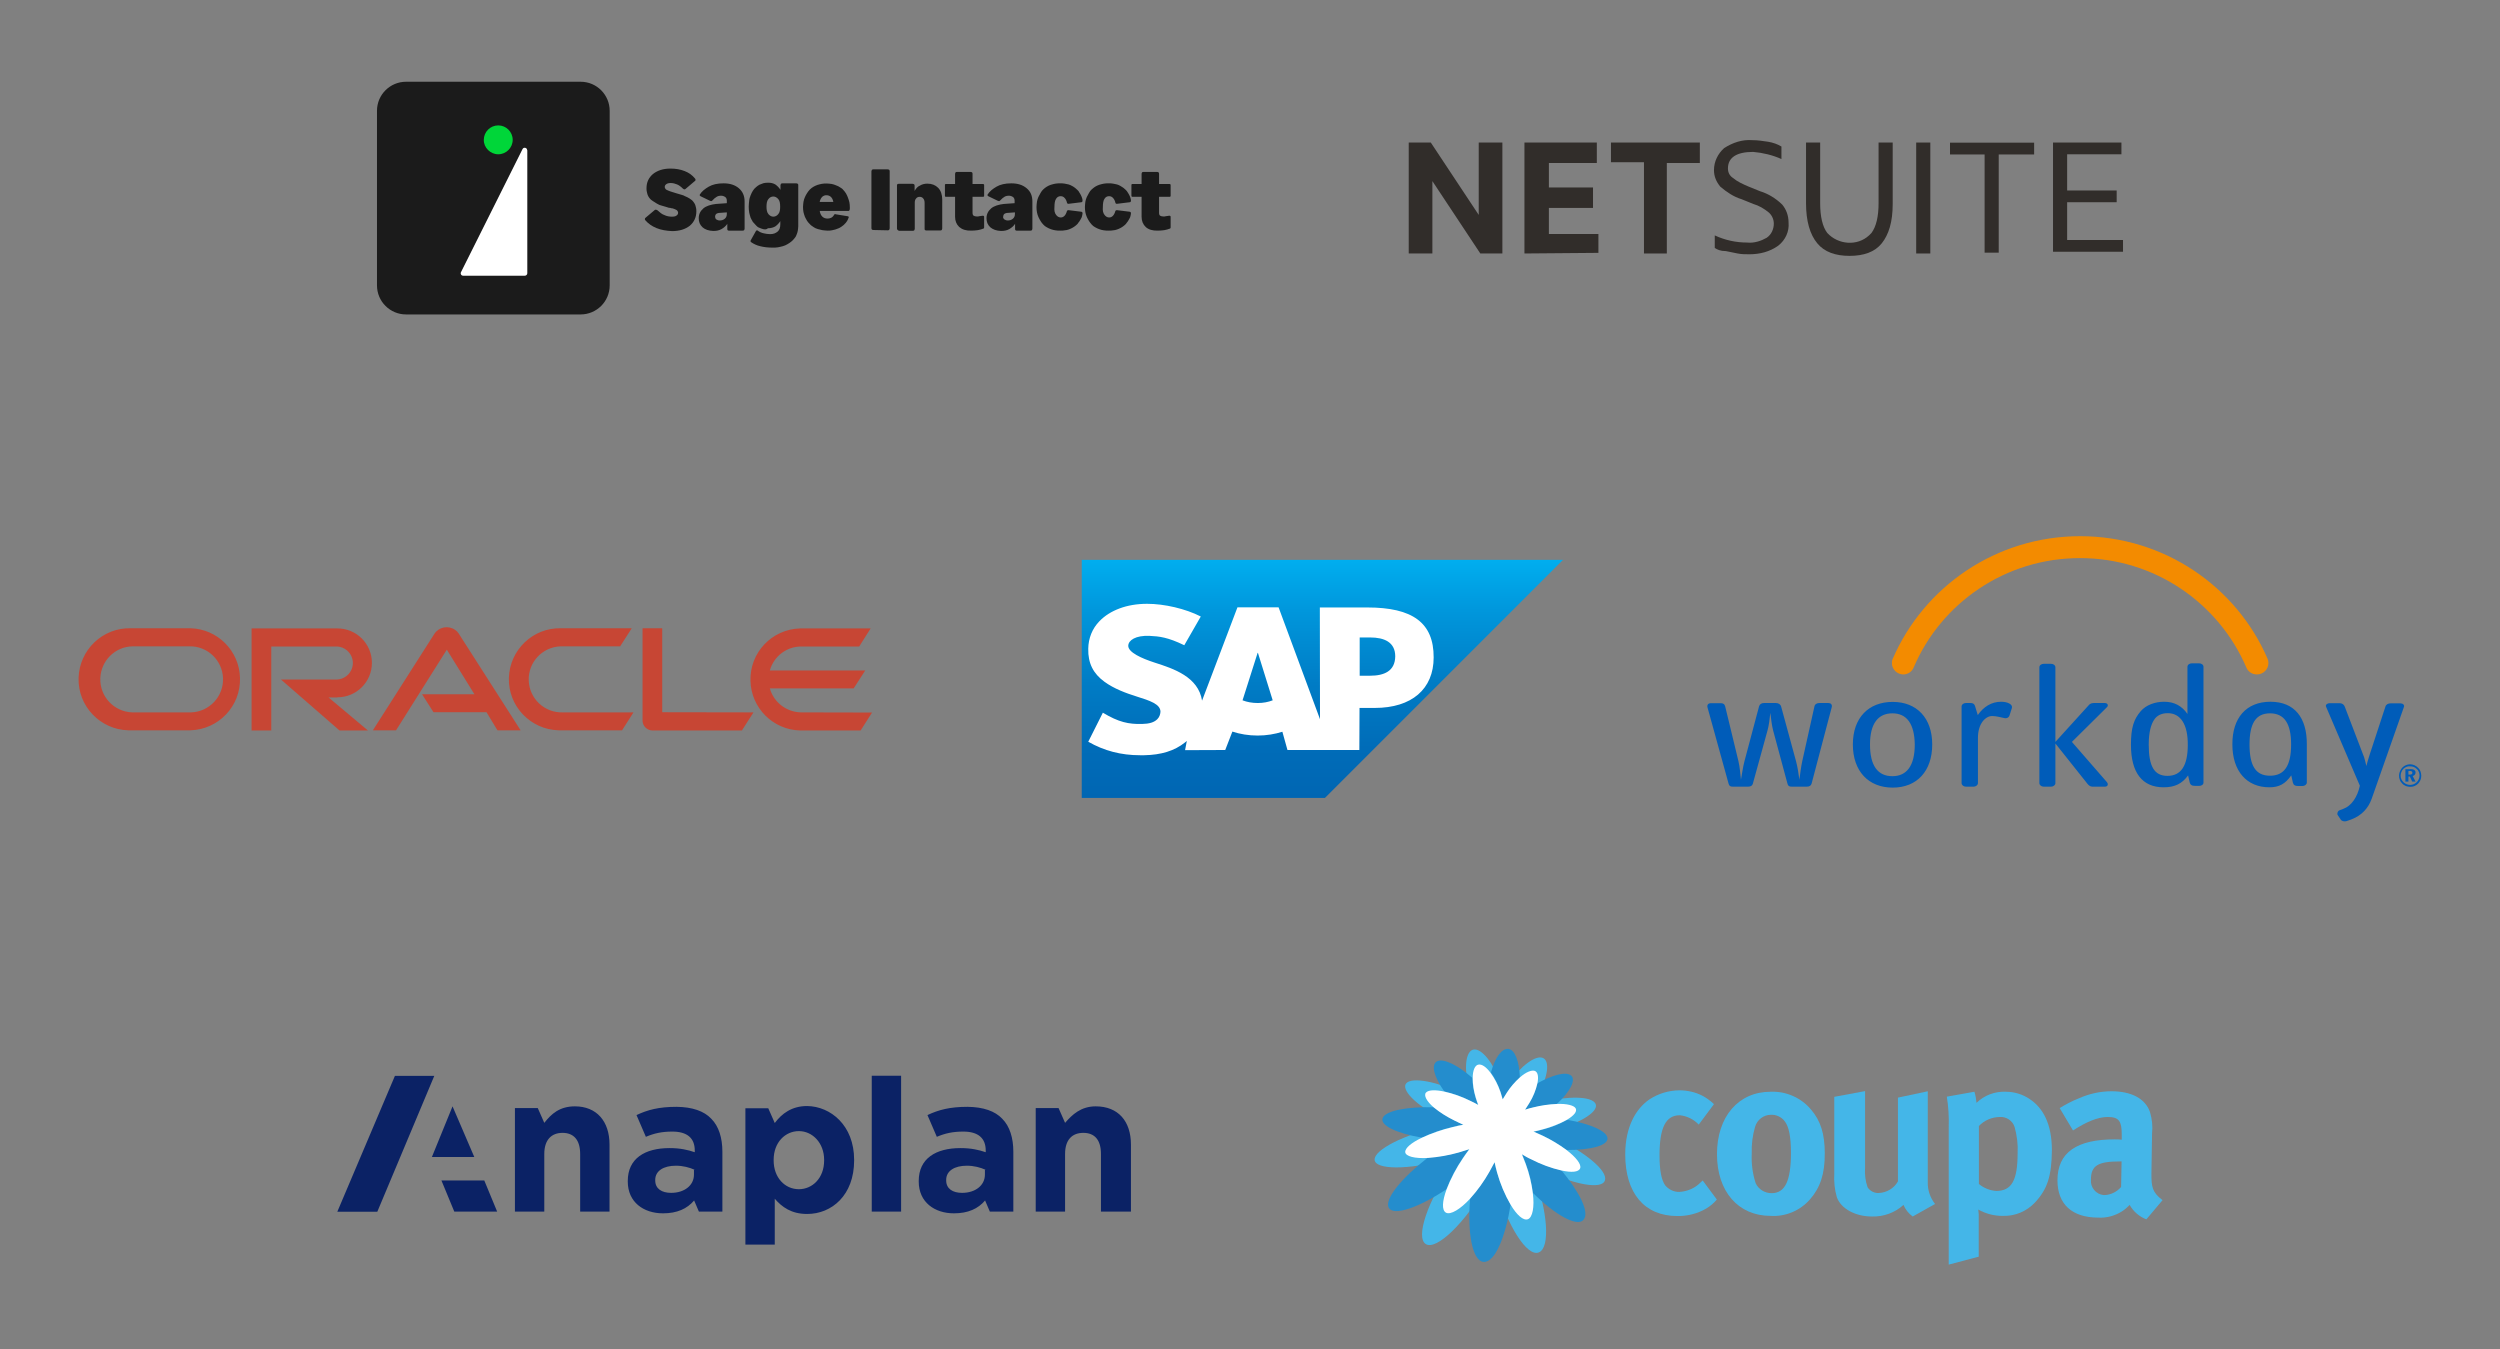 <svg xmlns="http://www.w3.org/2000/svg" xmlns:xlink="http://www.w3.org/1999/xlink" id="&#x421;&#x43B;&#x43E;&#x439;_1" x="0px" y="0px" viewBox="0 0 1575 850" style="enable-background:new 0 0 1575 850;" xml:space="preserve"><rect x="0" y="0" width="1575" height="850" fill="#808080" stroke="none"/> <style type="text/css"> .st0{fill:#FFFFFF;} .st1{fill:url(#SVGID_1_);} .st2{clip-path:url(#SVGID_00000093136539363571568720000012471181638096607387_);fill:none;} .st3{fill:none;stroke:#9A4EF7;stroke-width:7.343;stroke-linecap:round;stroke-miterlimit:10;} .st4{fill:url(#SVGID_00000163065738370794727400000002081316609412622522_);} .st5{clip-path:url(#SVGID_00000143583034152376762530000009740126563745604790_);fill:none;} .st6{fill:url(#SVGID_00000045584271155313440530000012694404192238756529_);} .st7{clip-path:url(#SVGID_00000016766849139894046890000009049268963275992503_);fill:none;} .st8{fill:url(#SVGID_00000130636346159082591580000013969316626960150153_);} .st9{clip-path:url(#SVGID_00000138566485154712792300000012926513898709967276_);fill:none;} .st10{fill:#0B2265;} .st11{fill:#44B6E8;} .st12{fill:none;} .st13{fill:#248DCD;} .st14{fill:#1B1B1B;} .st15{fill:#00D639;} .st16{fill:#312D2A;} .st17{fill-rule:evenodd;clip-rule:evenodd;fill:url(#SVGID_00000133497184368083114180000014717812806286317460_);} .st18{fill-rule:evenodd;clip-rule:evenodd;fill:#FFFFFF;} .st19{fill-rule:evenodd;clip-rule:evenodd;fill:#005CB9;} .st20{fill-rule:evenodd;clip-rule:evenodd;fill:#F38B00;} .st21{fill:#C74634;} </style> <g> <g> <g> <path class="st10" d="M384,721.1v42.2h-18.5V727c0-8.9-4.1-13.3-11.1-13.3c-7,0-11.5,4.4-11.5,13.3v36.3h-18.5v-65.2h14.4 l4.1,9.3c4.4-5.6,9.6-10.4,19.3-10.4C375.8,697,384,706.3,384,721.1z M248.8,677.8l-36.3,85.6h25.2l35.9-85.6H248.8z M285.1,697 l-13,31.9h26.7L285.1,697z M278.1,743.7l8.1,19.6h27l-8.1-19.6H278.1z M448.1,704.8c4.8,4.8,7,12.2,7,20.7v37.8h-14.8l-3-7 c-4.4,5.2-10.7,8.1-19.6,8.1c-12.2,0-22.2-7-22.2-20v-0.4c0-14.1,10.7-20.7,26.3-20.7c6.7,0,11.5,1.1,15.9,2.6v-1.1 c0-7.8-4.8-11.9-14.1-11.9c-6.7,0-11.5,1.1-16.7,3.3l-5.9-13.7c7-3.3,14.1-5.2,25.2-5.2C436.2,697.4,443.6,700,448.1,704.8z M437.7,737c-3.3-1.5-7.4-2.6-11.9-2.6c-7.8,0-13,3.3-13,8.9v0.4c0,5.2,4.1,7.8,10,7.8c8.5,0,14.4-4.8,14.4-11.5v-3H437.7z M538.1,730.7v0.4c0,21.9-14.1,33.7-29.6,33.7c-10,0-15.9-4.4-20.4-9.6v28.9h-18.5v-85.9H484l4.1,9.3 c4.4-5.9,10.7-10.7,20.4-10.7C523.2,697,538.1,708.9,538.1,730.7z M519.2,730.7c0-10.7-7.4-18.1-15.9-18.1 c-8.5,0-15.9,7-15.9,18.1v0.4c0,10.7,7,18.1,15.9,18.1c8.5,0,15.9-7,15.9-18.1V730.7z M690.3,697c-9.3,0-14.8,5.2-19.3,10.4 l-4.1-9.3h-14.4v65.2H671V727c0-8.9,4.4-13.3,11.5-13.3s11.1,4.4,11.1,13.3v36.3h18.9v-42.2C712.5,706.3,704.4,697,690.3,697z M631.4,704.8c4.8,4.8,7,12.2,7,20.7v37.8h-14.8l-3-7c-4.4,5.2-10.7,8.1-19.6,8.1c-12.2,0-22.2-7-22.2-20v-0.4 c0-14.1,10.7-20.7,26.3-20.7c6.7,0,11.5,1.1,15.9,2.6v-1.1c0-7.8-4.8-11.9-14.1-11.9c-6.7,0-11.5,1.1-16.7,3.3l-5.9-13.7 c7-3.3,14.1-5.2,25.2-5.2C619.5,697.4,626.9,700,631.4,704.8z M621,737c-3.3-1.5-7.4-2.6-11.9-2.6c-7.8,0-13,3.3-13,8.9v0.4 c0,5.2,4.1,7.8,10,7.8c8.5,0,14.4-4.8,14.4-11.5v-3H621z M549.2,763.3h18.5v-85.6h-18.5V763.3z"></path> </g> <g> <path class="st11" d="M1074.9,761.4c-5.5,3.2-11.8,4.8-18.2,4.7c-20.7,0-32.8-14.4-32.8-38.8c0-17.3,6.6-28.8,15.4-34.8 c5.6-3.6,12-5.5,18.6-5.6c5.1,0,10.1,1.1,14.6,3.4c2.6,1.4,5.1,3.2,7.3,5.3l-9.6,12.9c-3.1-3.3-7.3-5.4-11.9-5.9 c-8.8,0-12.8,7.6-12.8,25.3c0,9.8,1.3,15.7,3.6,18.9c2.2,2.6,5.5,4.2,8.9,4.1c5.1-0.3,10-2.4,13.5-6.1l1.2-1.1l8.9,12 C1079.7,758,1077.4,759.9,1074.9,761.4z"></path> <path class="st11" d="M1140.3,755.6c-6.2,7.1-15.4,11-24.8,10.4c-20.4,0-33.8-15.3-33.8-38.9s13.5-39.3,33.8-39.3 c9.8-0.4,19.3,3.8,25.5,11.3c6,7,8.6,15.3,8.6,27.4C1149.7,739.4,1146.8,748.2,1140.3,755.6z M1124.3,706.3c-2-2.6-5.2-4.1-8.5-4 c-4.7,0-8.8,3.1-10.1,7.6c-1.6,5.4-2.3,11.1-2.1,16.7c-0.3,6.4,0.5,12.8,2.5,18.9c1.8,3.8,5.7,6.2,10,6.2 c8.5,0,12.2-7.7,12.2-25.5C1128.3,716.2,1127,709.6,1124.3,706.3z"></path> <path class="st11" d="M1205,766.4c-2.6-1.9-4.6-4.4-5.8-7.3c-5.4,4.9-12.5,7.5-19.8,7.3c-10.6,0-19.7-5-22.2-12.2 c-1.4-4.9-1.9-9.9-1.6-15V691l19.4-3.6v48.3c-0.3,4.2,0.2,8.4,1.6,12.3c1.5,2.3,4.1,3.7,6.9,3.6c5.1-0.2,9.7-2.9,12.2-7.3v-52.8 l18.8-4v57.4c-0.1,4.9,1.5,9.7,4.6,13.6L1205,766.4z"></path> <path class="st11" d="M1282.1,757.5c-5.2,5.6-12.5,8.7-20.1,8.5c-5.5,0.1-10.9-1.3-15.7-4c0.3,2,0.4,4.1,0.3,6.2v23.5l-18.9,5 v-86.9c0.2-6.3-0.2-12.7-1.2-18.9l17.4-3.1c0.7,2.3,1.1,4.7,1.3,7c4.9-4.8,11.6-7.3,18.5-7c5.3,0,10.6,1.6,15,4.6 c8.1,5.4,14,15.1,14,32.4C1292.5,740.9,1289.9,749.1,1282.1,757.5z M1269.2,710c-1.3-4-5.2-6.6-9.4-6.3c-5,0.1-9.7,2.1-13.1,5.7 v36.5c3.1,2.6,6.9,4.1,10.9,4.4c9.7,0,13.5-6.6,13.5-23.8C1271.4,721,1270.7,715.4,1269.2,710L1269.2,710z"></path> <path class="st11" d="M1352.2,768.2c-4.4-1.7-8.2-4.9-10.5-9.1c-1.4,1.4-2.9,2.8-4.6,3.9c-4.5,2.9-9.8,4.4-15.1,4.1 c-16.7,0-25.8-8.5-25.8-23.5c0-17.6,12.2-25.8,36.1-25.8c1.5,0,2.9,0,4.4,0.2v-3.1c0-8.4-1.6-11.2-8.8-11.2 c-6.3,0-13.6,3.1-21.9,8.5l-8.4-14.1c3.9-2.4,7.9-4.5,12.2-6.2c6.5-2.9,13.5-4.4,20.5-4.4c12.6,0,21.3,4.7,24.2,13.1 c1.3,4.4,1.8,9,1.3,13.5l-0.4,25.3c0,8.2,0.4,11.7,7,16.7L1352.2,768.2z M1335.5,731.7c-13.6,0-18.2,2.5-18.2,11.4 c-0.5,4.9,3.1,9.3,8,9.8c0.2,0,0.5,0,0.7,0c4-0.2,7.7-2.1,10.3-5.1l0.3-16.1H1335.5z"></path> <path class="st12" d="M1002.9,726.8c4.4-0.5,8.5-2.3,11.7-5.2c1.3-1.5,1.9-3.4,1.6-5.4c-0.8-4.8-6.9-8.2-13.5-10.5 c2.4-1.5,4.3-3.7,5.6-6.3c0.8-1.9,0.7-4.1-0.3-5.9c-2.1-3.6-7.3-5.3-16.1-5.3l0,0c1.7-2.4,2.6-5.2,2.8-8.1c0-2-0.9-3.9-2.4-5.2 c-1.8-1.3-4-2-6.2-1.9c-2.7,0.1-5.5,0.6-8.1,1.5c0.3-2.2,0.1-4.3-0.5-6.4c-0.6-2.1-2.2-3.8-4.2-4.6c-1-0.4-2-0.6-3.1-0.6 c-4.1,0.4-7.9,2.2-10.9,5c-1.7-6.2-4.9-10-9-10.4h-0.8c-3.6,0-7,2.6-9.8,7.3c-2.5-3.8-6.5-6.2-10.9-6.8c-0.4,0-0.8,0-1.2,0 c-2.2,0.4-4.2,1.7-5.4,3.6c-1.3,2.3-2.1,4.9-2.3,7.6c-3.7-2.6-8-4.1-12.4-4.5c-1.3,0-2.7,0.3-3.9,0.8c-1.9,0.9-3.2,2.7-3.6,4.7 c-0.5,2.6-0.2,5.4,0.8,7.8c-2.7-0.6-5.5-0.9-8.3-0.9c-3.2-0.3-6.3,0.7-8.8,2.7c-1.6,1.5-2.3,3.7-1.9,5.9c0.9,3.5,2.9,6.6,5.6,8.9 c-8.4,0.9-17.4,3.1-19.6,8.3c-0.8,1.9-0.7,4,0.4,5.8c2.5,3.4,6,5.9,10,7.1c-8.9,4.3-15.8,9.5-15.7,15c0,3.8,3.2,8.4,17.1,8.4h3.6 c-7.8,7.9-14.9,17.5-11.2,23.7c1.7,2.6,4.7,4,7.8,3.6c5.7-0.5,11.3-2.1,16.4-4.7c-2.9,6.1-4.1,12.9-3.5,19.6 c0.3,2.3,1.7,4.4,3.6,5.7c1.2,0.7,2.6,1.1,4.1,1.1c6,0,13.9-6.2,21.7-15.1c0.5,9.3,2.4,17.8,6.2,22.2c1.5,1.9,3.7,3,6.1,3.2h0.4 c7.7,0,12.9-10.7,16.1-21.1c5.3,9.1,11.2,15.3,16.8,15.3c1,0,2-0.2,3-0.6c6.7-2.8,7.6-14,5.8-26.5c7,5,13.1,7.8,17.5,7.8l0,0 c2.3,0.1,4.6-0.8,6.1-2.6c4.2-4.9,0.8-13.7-3.6-21.6c2.5,0.5,5.1,0.8,7.7,0.9l0,0c7.3,0,9.5-3,10.3-5.6 C1016,739.1,1010.4,732.8,1002.9,726.8z"></path> <path class="st11" d="M979.9,716.8c-2.6-1.2-5-2.3-7.3-3.3c2.4-0.5,4.9-1.1,7.3-1.8c17-4.6,27.8-11.9,25.2-16.5 c-2.6-4.6-17-4.8-33.2-1c-2.3,0.5-4.6,1.2-6.8,1.8c1.1-1.7,2.3-3.4,3.3-5.2c6.9-12.1,8.2-22.4,3.6-24.3 c-4.5-1.9-13.8,4.8-21.7,16.2c-1.2,1.7-2.2,3.4-3.2,5.1c-0.5-1.9-1.1-3.6-1.8-5.7c-4.6-12.8-12-21.7-16.9-20.9 s-6.5,11.4-2.7,24.9c0.6,2,1.2,4,1.9,5.9c-2.2-1.2-4.3-2.3-6.5-3.1c-15.7-7.5-31.1-10.4-35-6.6c-3.9,3.8,5.5,13.9,22.2,22.2 c2.4,1.2,4.8,2.3,7.1,3.3c-2.7,0.5-5.6,1.1-8.5,1.8c-21.9,5.2-41.1,14.6-40.9,21s21.1,6.6,44.8,0c3.1-0.8,6.2-1.8,9-2.7 c-1.8,2.3-3.6,4.8-5.5,7.3c-14.6,21.2-22.8,44.5-16,48.6s24.9-13.8,37.9-36.4c1.6-2.9,3.1-5.7,4.4-8.4c0.6,2.8,1.3,5.8,2.2,8.9 c6.8,24.2,19.3,44.2,26.7,41.1c7.4-3.1,5.3-26.3-2.9-48.8c-1.1-2.9-2.2-5.6-3.3-8.1c2.4,1.5,5,2.8,7.7,4.2 c20,10.1,38.4,13.4,40.1,7.3C1013,737.5,998.4,725.8,979.9,716.8z"></path> <g id="Layer_2_00000044876195404426888150000010648649014221744564_"> <path class="st13" d="M925.6,723.9c-2.1,0.7-4.4,1.4-6.8,2.1c-6.3,1.7-12.8,2.9-19.4,3.4C883.2,742,871.8,755.7,875,761 s19-0.4,36.2-11.7c2.7-7,6.1-13.6,10.4-19.8C922.9,727.5,924.3,725.6,925.6,723.9z"></path> <path class="st13" d="M921.9,708.5c-1.8-0.8-3.6-1.6-5.5-2.6c-4.7-2.3-9.1-5.1-13.1-8.3c-16.5-0.5-30.3,2.1-32.2,6.7 s8.6,9.7,24.6,12.4c6.3-3,13-5.3,19.8-6.8C917.5,709.3,919.8,708.9,921.9,708.5z"></path> <path class="st13" d="M931.1,696c-0.6-1.5-1.1-3.1-1.6-4.7c-1.2-4-1.8-8.1-1.9-12.2c-9.2-8.1-18.2-12.5-22.2-10.5 c-4,2-2.1,9.7,4.5,19c5.6,1.3,11,3.2,16.2,5.8C927.8,694.2,929.5,695.1,931.1,696z"></path> <path class="st13" d="M960.7,699.2c1.8-0.5,3.6-1.1,5.4-1.5c4.8-1.2,9.7-1.9,14.6-2.1c8.6-7.9,12.3-15.3,9.1-18 c-3.2-2.7-11.5-0.5-21.3,4.9c-1,4.4-2.7,8.6-5.1,12.5C962.6,696.3,961.7,697.8,960.7,699.2z"></path> <path class="st13" d="M941.5,732.1c-0.9,2-2.1,4.1-3.3,6.1c-3.4,6-7.5,11.6-12,16.7c-1.9,21.3,1.3,39.6,8.5,40.1 c7.2,0.5,13.8-16.1,17-36.1c-3.7-6.4-6.6-13.2-8.6-20.3C942.5,736.4,941.9,734.2,941.5,732.1z"></path> <path class="st13" d="M946.7,692.6c0.8-1.4,1.6-2.8,2.6-4.2c2.3-3.5,5.1-6.7,8.2-9.6c-0.3-10.3-3.2-17.6-7.3-18 c-4.1-0.4-8.4,5.5-10.9,14.9c2.6,3.7,4.6,7.8,6.1,12.2C945.8,689.5,946.2,691,946.7,692.6z"></path> <path class="st13" d="M1012.7,716.8c-0.7-4.4-11.3-8.9-25.3-11.3c-4.8,2.7-9.9,4.7-15.2,6.1c-2,0.5-3.9,1-5.8,1.4 c1.9,0.7,3.6,1.6,5.8,2.6c5.2,2.5,10.1,5.4,14.7,8.9C1002.6,724.6,1013.5,721.5,1012.7,716.8z"></path> <path class="st13" d="M958.9,727c0.8,1.9,1.6,3.9,2.4,6.1c2.2,6,3.7,12.2,4.5,18.5c13.9,13.8,27.8,21.6,31.8,16.9 c4.1-4.7-2.7-17.7-13.9-31.2c-6.5-1.6-12.9-3.9-18.8-7C962.7,729.1,960.7,728.1,958.9,727z"></path> </g> <path class="st0" d="M986.8,724.4c-4.7-3.4-9.6-6.4-14.9-8.9c-1.9-0.9-3.9-1.8-5.8-2.6c1.9-0.4,3.9-0.8,5.8-1.4 c5.4-1.4,10.5-3.4,15.4-6.1c4.3-2.6,6.4-5.1,5.4-7.1c-1-1.9-5.7-3.1-11.9-2.8c-4.9,0.2-9.8,0.9-14.6,2.1 c-1.9,0.4-3.6,0.9-5.4,1.5c0.9-1.4,1.8-2.8,2.7-4.2c2.4-3.9,4.1-8.1,5.1-12.5c0.8-4,0.3-6.9-1.6-7.7s-5.7,0.7-9.5,4.1 c-3.1,2.8-5.9,6-8.2,9.6c-0.9,1.4-1.8,2.8-2.6,4.2c-0.4-1.5-0.9-3.1-1.4-4.6c-1.5-4.4-3.6-8.5-6.3-12.2c-2.7-3.6-5.4-5.5-7.6-5.1 c-2.2,0.4-3.6,3.6-3.6,8.5c0,4.1,0.7,8.2,1.9,12.2c0.5,1.6,1,3.2,1.6,4.7c-1.6-0.9-3.3-1.8-5.1-2.6c-5.2-2.6-10.6-4.5-16.3-5.8 c-5.6-1.2-9.9-1.1-11.5,0.6c-1.6,1.7,0.3,5.5,4.9,9.4c4,3.3,8.4,6,13.1,8.3c1.9,0.9,3.6,1.8,5.5,2.6c-2.1,0.4-4.3,0.8-6.5,1.4 c-6.8,1.6-13.4,3.9-19.7,6.8c-6.5,3.1-10.6,6.5-10.4,9.1c0.3,2.6,6,4.1,14.3,3.6c6.5-0.5,13-1.6,19.3-3.4 c2.4-0.7,4.7-1.4,6.8-2.1c-1.3,1.8-2.7,3.6-4,5.6c-4.2,6.2-7.7,12.8-10.4,19.8c-2.7,7.3-3.1,13.1-0.3,14.6c2.8,1.5,9-2.1,15.3-9 c4.6-5.1,8.6-10.7,12-16.7c1.2-2.1,2.3-4.2,3.3-6.1c0.4,2.1,1,4.3,1.6,6.6c2,7.1,4.8,13.8,8.5,20.2c3.9,6.5,8,10.2,10.9,9.1 c2.9-1.1,4.2-7.7,3.1-16.3c-0.8-6.3-2.3-12.5-4.5-18.5c-0.8-2.2-1.6-4.2-2.4-6.1c1.8,1.1,3.6,2.2,5.9,3.2c6,3.1,12.4,5.5,19,7 c6.3,1.4,10.9,1.1,11.8-1.4S992.9,729.1,986.8,724.4z"></path> </g> </g> <g> <g> <g> <path class="st14" d="M255.8,51.5h110c10.2,0,18.3,8.3,18.3,18.3v110c0,10.2-8.3,18.3-18.3,18.3h-110c-10,0-18.3-8.1-18.3-18.3 v-110C237.5,59.6,245.8,51.5,255.8,51.5z"></path> <path class="st15" d="M313.9,97.2c5,0,9.1-4.1,9.1-9.1s-4.1-9.1-9.1-9.1c-5,0-9.1,4.1-9.1,9.1C304.7,93,308.9,97.2,313.9,97.2z"></path> <path class="st0" d="M332.1,94.6c0-1.6-2.2-2.1-2.9-0.7l-38.8,77.6c-0.5,1,0.2,2.2,1.4,2.2h38.8c0.9,0,1.6-0.7,1.6-1.6V94.6z"></path> </g> <g> <path class="st14" d="M413.6,143.7c-2.9-1.2-5.2-2.8-7.1-5c-0.2-0.2-0.3-0.5-0.2-0.9c0-0.3,0.2-0.5,0.5-0.7l5.7-4.8 c0.2-0.2,0.5-0.2,0.7-0.2c0.3,0,0.5,0.2,0.9,0.3c1.6,1.4,2.9,2.6,4.5,3.1c1.4,0.7,3.1,1,4.8,1c1.2,0,2.2-0.2,2.8-0.7 c0.7-0.5,1-1,1-1.7c0-0.3,0-0.5-0.2-0.9c-0.2-0.2-0.3-0.5-0.5-0.7c-0.2-0.2-0.5-0.3-0.9-0.5c-0.3-0.2-0.7-0.3-1.2-0.5 c-0.3-0.2-0.9-0.3-1.4-0.3c-0.5-0.2-1-0.3-1.6-0.3c-0.5-0.2-1-0.3-1.6-0.5c-0.5-0.2-1-0.3-1.7-0.5c-0.5-0.2-1.2-0.3-1.7-0.5 c-0.5-0.2-1.2-0.3-1.7-0.7c-0.5-0.2-1-0.5-1.6-0.9c-0.5-0.3-1-0.7-1.6-1c-0.5-0.3-0.9-0.7-1.4-1c-0.3-0.3-0.9-0.9-1.2-1.4 c-0.3-0.5-0.7-1-0.9-1.7c-0.2-0.5-0.3-1.2-0.5-1.9c-0.2-0.7-0.2-1.4-0.2-2.2c0-3.8,1.4-6.7,4.1-9c2.8-2.2,6.4-3.4,11-3.4 c3.3,0,6.2,0.5,9,1.6c2.6,1,4.8,2.6,6.5,4.7c0.2,0.2,0.3,0.5,0.3,0.9c0,0.3-0.2,0.5-0.5,0.7l-5.9,5c-0.2,0.2-0.5,0.2-0.7,0.2 c-0.2,0-0.5-0.2-0.9-0.5c-1.2-1.2-2.4-2.1-3.6-2.6c-1.2-0.5-2.6-0.9-4-0.9c-1.2,0-2.1,0.2-2.8,0.7c-0.7,0.5-1,1-1,1.7 c0,0.3,0,0.5,0.2,0.9c0.2,0.2,0.3,0.5,0.5,0.7c0.2,0.2,0.5,0.3,0.9,0.5c0.3,0.2,0.7,0.3,1.2,0.5c0.3,0.2,0.9,0.3,1.4,0.5 c0.5,0.2,1,0.3,1.6,0.5c0.5,0.2,1,0.3,1.6,0.5c0.5,0.2,1,0.3,1.7,0.5c0.5,0.2,1.2,0.3,1.7,0.5c0.5,0.2,1.2,0.3,1.7,0.7 c0.5,0.2,1,0.5,1.6,0.7c0.5,0.3,1,0.5,1.6,0.9c0.5,0.3,0.9,0.7,1.4,1c0.3,0.3,0.9,0.9,1.2,1.4c0.3,0.5,0.7,1,0.9,1.6 c0.2,0.5,0.3,1.2,0.5,1.9c0.2,0.7,0.2,1.4,0.2,2.2c0,3.6-1.4,6.7-4.1,9c-2.8,2.2-6.5,3.4-11.2,3.4 C419.7,145.4,416.6,144.9,413.6,143.7z"></path> <path class="st14" d="M442.6,143.2c-1.7-1.6-2.4-3.4-2.4-5.7c0-2.6,1-4.5,2.9-6.2c1.9-1.6,4.7-2.4,7.9-2.8l6.9-0.5v-1.6 c0-0.9-0.3-1.7-0.9-2.2c-0.7-0.5-1.6-0.9-2.6-0.9c-1.2,0-2.1,0.2-2.9,0.7c-0.9,0.5-1.7,1.2-2.8,2.4c-0.2,0.2-0.3,0.2-0.5,0.3 c-0.2,0-0.5,0-0.9-0.2l-6-2.9c-0.2-0.2-0.3-0.3-0.5-0.5c0-0.3,0-0.5,0.2-0.7c1.2-1.9,3.1-3.4,5.5-4.8c2.4-1.4,5.5-2.1,9.3-2.1 c4.1,0,7.2,1,9.7,3.1c2.4,2.1,3.6,4.8,3.6,8.3v17.2c0,0.3-0.2,0.7-0.3,0.9c-0.2,0.2-0.5,0.3-0.9,0.3h-8.8 c-0.3,0-0.5-0.2-0.7-0.3c-0.2-0.2-0.2-0.5-0.2-0.9v-3.1c-0.9,1.4-2.1,2.4-3.6,3.3c-1.6,0.9-3.3,1.2-5.2,1.2 C446.4,145.4,444.2,144.6,442.6,143.2z M451.2,138.2c0.5,0.3,1.2,0.7,2.2,0.7c1.2,0,2.2-0.3,3.1-1c0.9-0.7,1.4-1.7,1.4-3.1v-1 l-4.3,0.3c-1,0-1.9,0.3-2.4,0.7c-0.5,0.5-0.7,1-0.7,1.7C450.5,137.1,450.7,137.7,451.2,138.2z"></path> <path class="st14" d="M481,144.4c-0.9-0.2-1.7-0.5-2.6-0.9c-0.9-0.3-1.6-0.9-2.2-1.6c-0.7-0.7-1.2-1.4-1.9-2.1 c-0.5-0.9-1-1.7-1.4-2.6c-0.3-1-0.7-2.1-0.9-3.3s-0.3-2.4-0.3-3.8c0-1.4,0.2-2.6,0.3-3.8s0.5-2.2,0.9-3.3s0.9-1.9,1.4-2.8 s1.2-1.6,1.9-2.2s1.4-1.2,2.2-1.6c0.9-0.3,1.7-0.7,2.6-1c0.9-0.2,1.9-0.3,2.9-0.3c1.7,0,3.3,0.3,4.7,1.2 c1.2,0.9,2.2,1.9,3.1,3.3v-2.9c0-0.3,0.2-0.5,0.3-0.9c0.2-0.2,0.5-0.3,0.9-0.3h8.8c0.3,0,0.7,0.2,0.9,0.3 c0.2,0.2,0.3,0.5,0.3,0.7v26c0,1-0.2,2.1-0.3,2.9s-0.5,1.9-0.9,2.8c-0.3,0.9-0.9,1.6-1.4,2.2s-1.2,1.4-1.9,1.9 c-0.7,0.5-1.6,1.2-2.4,1.6c-0.9,0.5-1.7,0.9-2.8,1.2c-1,0.3-2.1,0.5-3.1,0.7c-1,0.2-2.2,0.2-3.4,0.2c-2.9,0-5.5-0.3-7.8-0.9 c-2.2-0.5-4-1.4-5.5-2.4c-0.2-0.2-0.3-0.3-0.5-0.5c-0.2-0.2,0-0.5,0-0.7l3.3-5.9c0.2-0.2,0.3-0.3,0.5-0.5c0.2,0,0.5,0,0.7,0.2 c1.2,0.9,2.4,1.4,3.8,1.7c1.2,0.3,2.6,0.5,4,0.5c1.9,0,3.4-0.5,4.7-1.6c1.2-1,1.7-2.6,1.7-4.7v-1.9c-0.9,1.4-1.9,2.4-3.1,3.3 c-1.2,0.7-2.8,1.2-4.7,1.2C482.9,144.6,482.1,144.6,481,144.4z M490.3,134.9c0.9-1,1.2-2.6,1.2-4.7c0-2.2-0.3-3.8-1.2-4.8 c-0.9-1-1.9-1.6-3.1-1.6s-2.2,0.5-3.1,1.6c-0.9,1-1.2,2.8-1.2,4.8s0.3,3.6,1.2,4.7c0.9,1,1.9,1.6,3.1,1.6 C488.4,136.5,489.5,135.9,490.3,134.9z"></path> <path class="st14" d="M516.4,132.7c0.2,1.7,0.9,3.1,1.7,3.8c0.9,0.9,2.1,1.2,3.4,1.2c0.7,0,1.4-0.2,2.1-0.5 c0.7-0.3,1.4-1,1.9-1.9c0.2-0.2,0.2-0.3,0.3-0.3c0.2-0.2,0.3-0.2,0.7,0l7.4,1.2c0.3,0,0.7,0.2,0.7,0.3c0.2,0.2,0.2,0.3,0,0.7 s-0.3,0.9-0.5,1.2c-0.2,0.5-0.5,0.9-0.7,1.2c-0.3,0.3-0.5,0.9-1,1.2c-0.3,0.3-0.7,0.9-1.2,1.2c-0.5,0.3-0.9,0.7-1.4,1 c-0.5,0.3-1,0.7-1.7,0.9c-0.7,0.2-1.2,0.5-1.9,0.7c-0.7,0.2-1.6,0.3-2.2,0.5c-0.9,0.2-1.7,0.2-2.6,0.2c-1.2,0-2.2-0.2-3.3-0.3 c-1-0.2-2.1-0.5-2.9-0.7c-1-0.3-1.9-0.7-2.6-1.2c-0.7-0.5-1.6-1-2.2-1.7c-0.7-0.7-1.4-1.4-1.9-2.2c-0.5-0.9-1-1.7-1.4-2.6 c-0.3-0.9-0.7-1.9-0.9-2.9c-0.2-1-0.3-2.2-0.3-3.3c0-1.2,0.2-2.2,0.3-3.3c0.2-1,0.5-2.1,0.9-2.9c0.3-0.9,0.9-1.7,1.4-2.6 c0.5-0.9,1.2-1.6,1.7-2.2c0.7-0.7,1.4-1.2,2.2-1.7c0.9-0.5,1.7-0.9,2.6-1.2c0.9-0.3,1.9-0.5,2.8-0.7c1-0.2,2.1-0.2,3.1-0.2 s2.1,0.2,3.1,0.3c1,0.2,1.9,0.5,2.8,0.9c0.9,0.3,1.7,0.7,2.4,1.2c0.9,0.5,1.6,1,2.1,1.7c0.7,0.7,1.2,1.4,1.7,2.2 c0.5,0.9,0.9,1.7,1.2,2.6c0.3,0.9,0.7,1.9,0.9,2.9c0.2,1,0.3,2.2,0.3,3.3c0,0.7,0,1.4-0.2,1.7s-0.3,0.5-0.9,0.5h-17.9V132.7 L516.4,132.7z M518.1,123.9c-0.7,0.7-1.4,1.7-1.7,3.3h8.6c-0.3-1.6-0.9-2.6-1.7-3.3c-0.9-0.7-1.7-0.9-2.8-0.9 C519.8,123,519,123.2,518.1,123.9z"></path> <path class="st14" d="M550.2,144.9c-0.5,0-0.7-0.2-0.9-0.3c-0.2-0.2-0.3-0.5-0.3-0.9v-35.8c0-0.3,0.2-0.5,0.3-0.9 c0.2-0.2,0.5-0.3,0.9-0.3h9.1c0.5,0,0.7,0.2,0.9,0.3s0.3,0.5,0.3,0.9v36c0,0.3-0.2,0.5-0.3,0.9c-0.2,0.2-0.5,0.3-0.9,0.3 L550.2,144.9L550.2,144.9z"></path> <path class="st14" d="M565.3,144.6c-0.2-0.2-0.2-0.5-0.2-0.7v-27.1c0-0.3,0-0.5,0.2-0.7s0.5-0.3,0.9-0.3h8.8 c0.3,0,0.7,0.2,0.9,0.3c0.2,0.2,0.3,0.5,0.3,0.9v3.3c0.9-1.6,1.9-2.8,3.4-3.4c1.4-0.9,3.1-1.2,4.7-1.2c2.8,0,5,0.9,6.7,2.6 c1.7,1.7,2.6,4.3,2.6,7.4V144c0,0.3-0.2,0.5-0.3,0.9c-0.2,0.2-0.5,0.3-0.9,0.3h-8.8c-0.5,0-0.7-0.2-0.9-0.3 c-0.2-0.2-0.2-0.5-0.2-0.7v-16.4c0-1.2-0.3-2.2-0.9-2.8c-0.5-0.7-1.4-1-2.2-1c-0.9,0-1.7,0.3-2.2,1c-0.7,0.7-0.9,1.6-0.9,2.8 v16.4c0,0.3-0.2,0.5-0.3,0.9c-0.2,0.2-0.5,0.3-0.9,0.3h-8.8C565.7,144.9,565.3,144.9,565.3,144.6z"></path> <path class="st14" d="M604.3,143c-1.7-1.6-2.6-3.8-2.6-6.4V124H596c-0.2,0-0.5,0-0.5-0.2c-0.2-0.2-0.2-0.3-0.2-0.5v-6.7 c0-0.2,0-0.5,0.2-0.5c0.2-0.2,0.3-0.2,0.5-0.2h5.7v-6.4c0-0.3,0.2-0.7,0.3-0.9c0.2-0.2,0.5-0.3,0.9-0.3h8.6 c0.3,0,0.7,0.2,0.9,0.3c0.2,0.2,0.3,0.5,0.3,0.9v6.4h6.4c0.2,0,0.5,0,0.7,0.2c0.2,0.2,0.2,0.3,0.2,0.5v6.7c0,0.2,0,0.5-0.2,0.5 c-0.2,0.2-0.3,0.2-0.7,0.2h-6.4v10c0,0.9,0.2,1.6,0.7,1.9c0.5,0.3,1.2,0.5,2.2,0.5c0.3,0,0.9,0,1.4-0.2c0.5,0,1.2-0.2,2.1-0.3 c0.2,0,0.5,0,0.7,0.2c0.2,0.2,0.2,0.3,0.2,0.5v6.7c0,0.2,0,0.3-0.2,0.5c0,0.2-0.2,0.3-0.5,0.3c-0.9,0.3-1.9,0.7-3.3,0.9 c-1.4,0.2-2.8,0.3-4.1,0.3C608.6,145.4,606.2,144.6,604.3,143z"></path> <path class="st14" d="M623.9,143.2c-1.7-1.6-2.4-3.4-2.4-5.7c0-2.6,1-4.5,2.9-6.2c1.9-1.6,4.7-2.4,7.9-2.8l6.9-0.5v-1.6 c0-0.9-0.3-1.7-0.9-2.2c-0.7-0.5-1.6-0.9-2.6-0.9c-1.2,0-2.1,0.2-2.9,0.7s-1.7,1.2-2.8,2.4c-0.2,0.2-0.3,0.2-0.5,0.3 c-0.2,0-0.5,0-0.9-0.2l-6-2.9c-0.2-0.2-0.3-0.3-0.5-0.5c0-0.3,0-0.5,0.2-0.7c1.2-1.9,3.1-3.4,5.5-4.8c2.4-1.4,5.5-2.1,9.3-2.1 c4.1,0,7.2,1,9.7,3.1s3.6,4.8,3.6,8.3v17.2c0,0.3-0.2,0.7-0.3,0.9c-0.2,0.2-0.5,0.3-0.9,0.3h-8.8c-0.3,0-0.5-0.2-0.7-0.3 c-0.2-0.2-0.2-0.5-0.2-0.9v-3.1c-0.9,1.4-2.1,2.4-3.6,3.3c-1.6,0.9-3.3,1.2-5.2,1.2C627.7,145.4,625.6,144.6,623.9,143.2z M632.7,138.2c0.5,0.3,1.2,0.7,2.2,0.7c1.2,0,2.2-0.3,3.1-1c0.9-0.7,1.4-1.7,1.4-3.1v-1l-4.3,0.3c-1,0-1.9,0.3-2.4,0.7 c-0.5,0.5-0.7,1-0.7,1.7C631.8,137.1,632.2,137.7,632.7,138.2z"></path> <path class="st14" d="M665.3,135.3c0.7,1,1.7,1.7,2.9,1.7c1,0,1.7-0.3,2.4-1c0.7-0.7,1.2-1.7,1.6-3.1c0-0.2,0.2-0.3,0.3-0.3 c0.2-0.2,0.5-0.2,0.7-0.2l8.1,1c0.2,0,0.3,0.2,0.5,0.3c0.2,0.2,0.2,0.5,0.2,0.7c0,0.5-0.2,1.2-0.3,1.7s-0.3,1.2-0.7,1.7 c-0.3,0.5-0.5,1-1,1.7c-0.3,0.5-0.9,1-1.2,1.6c-0.5,0.5-1,1-1.6,1.4c-0.5,0.3-1.2,0.9-1.9,1.2s-1.4,0.7-2.1,0.9 c-0.7,0.2-1.6,0.5-2.4,0.5c-0.9,0.2-1.7,0.2-2.8,0.2s-2.1,0-3.1-0.2c-1-0.2-1.9-0.3-2.8-0.7c-0.9-0.3-1.7-0.7-2.6-1.2 c-0.9-0.5-1.6-1-2.2-1.7c-0.7-0.7-1.2-1.4-1.7-2.2s-1-1.7-1.4-2.6s-0.7-1.9-0.9-2.9c-0.2-1-0.3-2.2-0.3-3.4s0.2-2.4,0.3-3.4 c0.2-1,0.5-2.1,0.9-2.9s0.9-1.7,1.4-2.6s1-1.6,1.7-2.2c0.7-0.7,1.4-1.2,2.2-1.7c0.9-0.5,1.6-0.9,2.6-1.2 c0.9-0.3,1.9-0.5,2.8-0.7c1-0.2,2.1-0.2,3.1-0.2c0.9,0,1.9,0,2.8,0.2c0.9,0.2,1.7,0.3,2.4,0.5c0.7,0.2,1.4,0.5,2.1,0.9 c0.7,0.3,1.2,0.7,1.9,1.2c0.5,0.5,1,0.9,1.6,1.4s0.9,1,1.2,1.6c0.3,0.5,0.7,1,1,1.7c0.3,0.5,0.5,1.2,0.7,1.7 c0.2,0.5,0.3,1.2,0.3,1.7c0,0.3,0,0.5-0.2,0.7s-0.3,0.3-0.5,0.3l-8.1,1c-0.3,0-0.5,0-0.7-0.2c-0.2-0.2-0.3-0.2-0.3-0.5 c-0.3-1.4-0.9-2.4-1.6-3.1c-0.7-0.7-1.4-1-2.4-1c-1.2,0-2.2,0.5-2.9,1.7c-0.7,1-1,2.8-1,5.2 C664.1,132.5,664.4,134.2,665.3,135.3z"></path> <path class="st14" d="M695.8,135.3c0.7,1,1.7,1.7,2.9,1.7c1,0,1.7-0.3,2.4-1c0.7-0.7,1.2-1.7,1.6-3.1c0-0.2,0.2-0.3,0.3-0.3 c0.2-0.2,0.5-0.2,0.7-0.2l8.1,1c0.2,0,0.3,0.2,0.5,0.3c0.2,0.2,0.2,0.5,0.2,0.7c0,0.5-0.2,1.2-0.3,1.7s-0.3,1.2-0.7,1.7 c-0.3,0.5-0.5,1-1,1.7c-0.3,0.5-0.9,1-1.2,1.6c-0.5,0.5-1,1-1.6,1.4s-1.2,0.9-1.9,1.2c-0.7,0.3-1.4,0.7-2.1,0.9 c-0.7,0.2-1.6,0.5-2.4,0.5c-0.9,0.2-1.7,0.2-2.8,0.2c-1,0-2.1,0-3.1-0.2s-1.9-0.3-2.8-0.7c-0.9-0.3-1.7-0.7-2.6-1.2 c-0.9-0.5-1.6-1-2.2-1.7s-1.2-1.4-1.7-2.2s-1-1.7-1.4-2.6s-0.7-1.9-0.9-2.9c-0.2-1-0.3-2.2-0.3-3.4s0.2-2.4,0.3-3.4 c0.2-1,0.5-2.1,0.9-2.9s0.9-1.7,1.4-2.6s1-1.6,1.7-2.2s1.4-1.2,2.2-1.7c0.9-0.5,1.6-0.9,2.6-1.2c0.9-0.3,1.9-0.5,2.8-0.7 c1-0.2,2.1-0.2,3.1-0.2c0.9,0,1.9,0,2.8,0.2c0.9,0.2,1.7,0.3,2.4,0.5c0.7,0.2,1.4,0.5,2.1,0.9s1.2,0.7,1.9,1.2 c0.5,0.5,1,0.9,1.6,1.4c0.5,0.5,0.9,1,1.2,1.6c0.3,0.5,0.7,1,1,1.7c0.3,0.5,0.5,1.2,0.7,1.7c0.2,0.5,0.3,1.2,0.3,1.7 c0,0.3,0,0.5-0.2,0.7s-0.3,0.3-0.5,0.3l-8.1,1c-0.3,0-0.5,0-0.7-0.2c-0.2-0.2-0.3-0.2-0.3-0.5c-0.3-1.4-0.9-2.4-1.6-3.1 s-1.4-1-2.4-1c-1.2,0-2.2,0.5-2.9,1.7c-0.7,1-1,2.8-1,5.2C694.6,132.5,694.9,134.2,695.8,135.3z"></path> <path class="st14" d="M721.8,143c-1.7-1.6-2.6-3.8-2.6-6.4V124h-5.7c-0.2,0-0.5,0-0.5-0.2c-0.2-0.2-0.2-0.3-0.2-0.5v-6.7 c0-0.2,0-0.5,0.2-0.5c0.2-0.2,0.3-0.2,0.5-0.2h5.7v-6.4c0-0.3,0.2-0.7,0.3-0.9c0.2-0.2,0.5-0.3,0.9-0.3h8.6 c0.3,0,0.7,0.2,0.9,0.3c0.2,0.2,0.3,0.5,0.3,0.9v6.4h6.4c0.2,0,0.5,0,0.7,0.2c0.2,0.2,0.2,0.3,0.2,0.5v6.7c0,0.2,0,0.5-0.2,0.5 c-0.2,0.2-0.3,0.2-0.7,0.2h-6.4v10c0,0.9,0.2,1.6,0.7,1.9c0.5,0.3,1.2,0.5,2.2,0.5c0.3,0,0.9,0,1.4-0.2c0.5,0,1.2-0.2,2.1-0.3 c0.2,0,0.5,0,0.7,0.2c0.2,0.2,0.2,0.3,0.2,0.5v6.7c0,0.2,0,0.3-0.2,0.5c0,0.2-0.2,0.3-0.5,0.3c-0.9,0.3-1.9,0.7-3.3,0.9 c-1.4,0.2-2.8,0.3-4.1,0.3C726.1,145.4,723.5,144.6,721.8,143z"></path> </g> </g> <g> <path class="st16" d="M887.5,159.7V89.8h13.9l30.2,45.6V89.8h14.9v69.9h-13.9l-30.2-45.6v45.6H887.5z"></path> <path class="st16" d="M960.4,159.7V89.8h45.6v12.9h-30.2v15.4h27.8V131h-27.8v16.4h31.2v11.9L960.4,159.7z"></path> <path class="st16" d="M1035.7,159.7v-57.5h-20.8V89.8h56v12.9h-20.8v57H1035.7z"></path> <path class="st16" d="M1080.3,156.2v-7.9c6.4,3,13.4,4.5,20.3,4.5c4.5,0.5,8.9-1,12.4-3c3-2,4.5-5.5,4.5-8.9c0-2.5-1-5-3-6.9 c-3-2.5-6.4-4.5-9.9-5.5l-7.4-3c-5-1.5-9.4-4.5-13.4-7.9c-2.5-3-4-6.4-4-10.4c0-5.5,2.5-10.4,6.4-13.9c5.5-3.5,11.4-5.5,17.8-5 c3.5,0,6.4,0.5,9.9,1c3,0.5,5.9,1.5,8.4,3v7.9c-5.5-2.5-11.9-4-17.8-4.5c-10.4,0-15.9,3.5-15.9,10.4c0,2.5,1,4.5,3,5.9 c3,2.5,6.4,4,9.9,5.5l7.4,3c5,1.5,9.9,4.5,13.9,8.4c2.5,3,4,6.9,4,11.4c0.5,5.5-2,10.9-6.4,14.4c-5.5,4-11.9,5.5-18.3,5.5 c-2.5,0-5,0-7.4-0.5c-2.5-0.5-5-1-7.4-1.5C1083.8,158.2,1081.8,157.2,1080.3,156.2z"></path> <path class="st16" d="M1137.8,128V89.8h8.9V128c0,8.4,1.5,14.9,4.5,18.8c6.9,7.4,18.8,8.4,26.3,1.5c0.5-0.5,1-1,1.5-1.5 c3-4,4.5-10.4,4.5-18.8V89.8h8.9v38.7c0,11.4-2.5,19.3-6.9,24.8s-11.4,7.9-20.3,7.9c-8.9,0-15.9-2.5-20.3-7.9 C1140.3,147.8,1137.8,139.4,1137.8,128z"></path> <path class="st16" d="M1207.2,159.7V89.8h8.9v69.9H1207.2z"></path> <path class="st16" d="M1250.3,159.7V97.3h-21.8v-7.4h53v7.4h-22.3v61.9h-8.9C1250.3,159.2,1250.3,159.7,1250.3,159.7z"></path> <path class="st16" d="M1293.4,159.7V89.8h43.1v7.4h-34.2v22.8h31.2v7.4h-31.2v23.8h35.2v7.4h-44.1V159.7L1293.4,159.7z"></path> </g> </g> <g> <g> <linearGradient id="SVGID_1_" gradientUnits="userSpaceOnUse" x1="833.09" y1="11441.529" x2="833.09" y2="11291.529" gradientTransform="matrix(1 0 0 -1 0 11794.189)"> <stop offset="0" style="stop-color:#00AEEF"></stop> <stop offset="0.212" style="stop-color:#0097DC"></stop> <stop offset="0.519" style="stop-color:#007CC5"></stop> <stop offset="0.792" style="stop-color:#006CB8"></stop> <stop offset="1" style="stop-color:#0066B3"></stop> </linearGradient> <path style="fill-rule:evenodd;clip-rule:evenodd;fill:url(#SVGID_1_);" d="M681.5,502.7h153.2l150-150H681.5V502.7"></path> <path class="st18" d="M861.4,382.7h-29.9l0.1,70.4l-26.1-70.5h-25.9l-22.3,58.8c-2.4-15-17.8-20.1-30-24 c-8-2.6-16.6-6.4-16.5-10.6c0.1-3.4,4.6-6.6,13.5-6.2c6,0.3,11.3,0.8,21.8,5.9l10.4-18.1c-9.6-4.9-22.9-8-33.8-8h-0.1 c-12.7,0-23.3,4.1-29.9,10.9c-4.6,4.7-7,10.8-7.1,17.4c-0.2,9.2,3.2,15.7,10.2,20.8c6,4.4,13.6,7.2,20.3,9.3 c8.3,2.6,15,4.8,15,9.6c-0.1,1.7-0.7,3.4-2,4.7c-2.1,2.1-5.2,2.9-9.6,3c-8.5,0.2-14.7-1.1-24.7-7.1l-9.2,18.3 c10,5.7,20.6,8.5,32.6,8.5l2.7,0c10.5-0.2,19-2.7,25.7-8.1c0.4-0.3,0.7-0.6,1.1-0.9l-1.1,5.8l25.3-0.1l4.5-11.6 c4.8,1.6,10.2,2.5,15.9,2.5c5.6,0,10.9-0.9,15.6-2.4l3.2,11.5l45.3,0l0.1-26.5h9.6c23.3,0,37.1-11.9,37.1-31.8 C903.3,392.3,889.9,382.7,861.4,382.7z M792.4,442.9c-3.5,0-6.8-0.6-9.6-1.7l9.5-29.9h0.2l9.3,29.9 C799,442.3,795.8,442.9,792.4,442.9L792.4,442.9z M863.2,425.7h-6.6v-24.1h6.6c8.8,0,15.8,2.9,15.8,11.9 C878.9,422.8,872,425.7,863.2,425.7"></path> <path class="st12" d="M681.5,352.7h306.7v150H681.5V352.7z"></path> </g> <g> <path class="st19" d="M1141.3,493.7c-0.4,1.2-1.3,1.9-3,1.9h-9.5c-1.6,0-2.3-0.4-2.7-1.9l-9-33.4c-0.9-3.4-1.3-7.4-1.8-11.2 c-0.4,4-0.9,8-1.8,11.2l-9.2,33.4c-0.3,1.2-1.3,1.9-3,1.9h-9.6c-1.6,0-2.3-0.4-2.7-1.9l-13.3-48.1c-0.4-1.7,0.7-2.6,2.1-2.6h6.1 c1.7,0,2.6,0.5,3,2.2l8.3,34.3c0.9,3.9,1.2,8,1.6,11.7c0.7-3.6,1.2-7.9,2.2-11.6l9.2-34.6c0.4-1.4,1.6-2.1,3.1-2.1h7.5 c1.6,0,2.9,0.8,3.3,2.2l9.4,34.5c1,3.7,1.6,7.9,2.1,11.6c0.5-3.6,1-7.9,1.8-11.6l7.7-34.6c0.3-1.4,1.6-2.1,3.1-2.1h5.7 c1.4,0,2.5,0.9,2.1,2.6L1141.3,493.7z M1192.4,496.2c-15.2,0-25.1-10.3-25.1-27.2c0-16.8,9.9-26.8,25.1-26.8 c15.2,0,24.9,10.2,24.9,26.8C1217.3,485.8,1207.7,496.2,1192.4,496.2z M1192.2,449.4c-9,0-14.1,6.5-14.1,19.6 c0,13.4,4.9,20,14.1,20c9,0,14.1-6.5,14.1-20C1206.1,455.9,1201.2,449.4,1192.2,449.4z M1266.1,450.4c-0.4,1.5-1.6,2.5-3.8,1.9 c-1.8-0.4-4.8-1.2-7.3-1.2c-3.8,0-8.9,4.3-8.9,13.8v28.5c0,1.2-1.3,2.2-2.7,2.2h-4.9c-1.4,0-2.7-1-2.7-2.2v-48.3 c0-1.3,1.3-2.2,2.7-2.2h3c1.3,0,2.3,0.5,2.7,1.7l1.8,5.9c3.6-5.2,8.6-8.4,14.7-8.4c4.2,0,7.4,1.7,6.8,3.9L1266.1,450.4z M1385.6,495.1h-2.7c-2,0-3-0.6-3.4-2.2l-1-4.4c-3.8,5.3-8.5,7.5-15.4,7.5c-13.5,0-20.6-9.2-20.6-26.8c0-10.8,1.8-16.1,6.2-21.2 c3.4-3.9,9-5.9,14.7-5.9c6.4,0,11.2,2.6,14.7,7.7v-29.7c0-1.3,1.3-2.2,2.7-2.2h4.7c1.4,0,2.7,0.9,2.7,2.2v72.8 C1388.3,494.2,1387,495.1,1385.6,495.1z M1365.7,449.3c-3.9,0-6.9,1.4-8.7,4.3c-1.8,2.8-3.3,7.5-3.3,15.5 c0,13.9,3.6,19.7,11.8,19.7c8.5,0,12.8-6.3,12.8-19.5C1378.4,456.3,1373.7,449.3,1365.7,449.3z M1326.1,495.6h-7.9 c-1.3,0-2.3-0.8-3.1-1.8l-20.2-25.4v25c0,1.2-1.3,2.2-2.7,2.2h-4.7c-1.4,0-2.7-1-2.7-2.2v-73c0-1.3,1.3-2.2,2.7-2.2h4.7 c1.4,0,2.7,0.9,2.7,2.2v47l20.7-22.8c0.7-0.9,1.7-1.7,3.4-1.7h7c1.8,0,2.5,1.5,1.4,2.6l-22.1,21.9l22.1,25.4 C1328.4,494.1,1327.9,495.6,1326.1,495.6z M1465.4,445.2c-0.5-1.2,0.8-2.2,2.3-2.2h6.1c1.7,0,2.9,0.8,3.4,2.2l12.2,31.9 c0.5,1.5,1,3.7,1.4,5.5c0.4-1.7,1.3-4.8,2.2-7.5l9.8-29.9c0.4-1.4,1.7-2.1,3.4-2.1h6c1.6,0,2.7,1,2.3,2.2l-20.3,57.8 c-2.1,5.9-6.1,10.6-13,13.2l-2.9,1c-1.2,0.4-2.9,0.1-3.6-0.9l-2-3c-0.5-0.9,0.1-2.6,1.4-3l2.1-0.8c5.2-1.8,9-7.5,10.5-14.6 L1465.4,445.2z M1430.4,442.1c15.2,0,23,10.1,22.9,26.8v24.1c0,1.2-1.3,2.2-2.7,2.2h-2.7c-2,0-3-0.6-3.4-2.2l-1-4.5 c-3.8,5.4-7.7,7.5-13.8,7.5c-14.2,0-23.3-10.1-23.3-27C1406.3,452.3,1415.1,442.1,1430.4,442.1z M1430.1,488.7 c9,0,13.3-6.2,13.3-19.7c0-13.2-4.3-19.6-13.3-19.6c-9,0-12.9,6.5-12.9,19.6C1417.2,482.5,1421.1,488.7,1430.1,488.7z M1521.1,482.1c0.9,0.4,1.6,0.9,2.3,1.6c0.7,0.7,1.2,1.4,1.5,2.3c0.3,0.9,0.5,1.8,0.5,2.7c0,1-0.2,1.9-0.5,2.7 c-0.4,0.9-0.9,1.6-1.5,2.3c-0.7,0.7-1.5,1.2-2.3,1.5c-0.9,0.4-1.8,0.5-2.7,0.5c-0.9,0-1.9-0.2-2.7-0.5c-0.9-0.4-1.7-0.9-2.3-1.6 c-0.7-0.7-1.2-1.4-1.5-2.3c-0.4-0.9-0.5-1.7-0.5-2.7c0-0.6,0.1-1.3,0.3-1.9c0.2-0.6,0.4-1.2,0.8-1.8c0.6-1.1,1.5-1.9,2.5-2.5 c1.1-0.6,2.2-0.9,3.5-0.9C1519.3,481.5,1520.2,481.7,1521.1,482.1z M1516.1,483.1c-0.7,0.3-1.3,0.7-1.9,1.2c-0.6,0.6-1,1.2-1.3,2 c-0.3,0.7-0.5,1.5-0.5,2.3c0,0.8,0.1,1.5,0.4,2.2c0.3,0.7,0.7,1.3,1.3,1.9c0.6,0.6,1.2,1,1.9,1.3c0.7,0.3,1.5,0.5,2.3,0.5 c0.8,0,1.5-0.2,2.2-0.4c0.7-0.3,1.4-0.7,2-1.3c0.5-0.5,1-1.1,1.3-1.9c0.3-0.7,0.5-1.4,0.5-2.2c0-0.8-0.1-1.6-0.4-2.3 c-0.3-0.7-0.7-1.4-1.3-1.9c-0.6-0.6-1.2-1-1.9-1.3c-0.7-0.3-1.5-0.4-2.3-0.4C1517.5,482.7,1516.8,482.8,1516.1,483.1z M1518.5,484.5c1.1,0,2,0.2,2.5,0.6c0.6,0.4,0.8,0.9,0.8,1.7c0,0.5-0.2,0.9-0.5,1.3c-0.3,0.4-0.7,0.6-1.3,0.8l1.8,3.5h-2.1 l-1.5-3.2h-0.9v3.2h-1.9v-7.8H1518.5z M1517.3,488h0.9c0.6,0,1-0.1,1.2-0.3c0.3-0.2,0.4-0.4,0.4-0.8c0-0.4-0.1-0.7-0.4-0.9 c-0.3-0.2-0.7-0.3-1.3-0.3h-0.8V488z"></path> <path class="st20" d="M1205.7,420.3c17.3-40.4,57.7-68.7,104.7-68.7s87.3,28.3,104.7,68.7c1,2.7,3.6,4.6,6.8,4.6 c3.9,0,7.2-3.2,7.2-7.1c0-0.9-0.1-1.8-0.5-2.7c-19.5-45.4-65.1-77.3-118.1-77.3c-53,0-98.5,31.9-118.1,77.3 c-0.4,0.8-0.5,1.8-0.5,2.7c0,3.9,3.3,7.1,7.2,7.1C1202.1,424.9,1204.7,423,1205.7,420.3z"></path> </g> <g> <path class="st21" d="M265.9,437.4h33l-17.4-28.1l-32,50.8h-14.6l38.9-61c2.9-4.2,8.7-5.2,12.9-2.3c0.9,0.6,1.6,1.3,2.2,2.2 l39.1,61.1h-14.6l-6.9-11.4h-33.4L265.9,437.4 M417.2,448.7v-52.9h-12.4v58.2c0,1.6,0.7,3.2,1.8,4.3c1.2,1.2,2.8,1.9,4.5,1.9 h56.3l7.3-11.4L417.2,448.7 M212.6,439.3c12,0,21.7-9.7,21.7-21.7c0-12-9.7-21.7-21.7-21.7h-54.1v64.3h12.4v-52.9h41 c5.7,0,10.4,4.7,10.4,10.4c0,5.7-4.7,10.4-10.4,10.4H177l36.9,32.1h17.9l-24.8-20.8H212.6 M82.5,460.1h37.4 c17.8-0.5,31.8-15.2,31.3-33c-0.4-17.1-14.2-30.9-31.3-31.3H82.5c-17.8-0.5-32.5,13.6-33,31.3c-0.5,17.8,13.6,32.5,31.3,33 C81.4,460.1,82,460.1,82.5,460.1 M119.1,448.8H83.3c-11.5-0.4-20.5-10-20.1-21.5c0.4-11,9.2-19.8,20.1-20.1h35.7 c11.5-0.4,21.1,8.6,21.5,20.1c0.4,11.5-8.6,21.1-20.1,21.5C119.9,448.8,119.5,448.8,119.1,448.8 M353.8,460.1h38.1l7.2-11.3 h-44.5c-11.5,0.4-21.1-8.6-21.5-20.1c-0.4-11.5,8.6-21.1,20.1-21.5c0.4,0,0.9,0,1.3,0h36.2l7.3-11.4h-44.4 c-17.8-0.5-32.5,13.6-33,31.3c-0.5,17.8,13.6,32.5,31.3,33C352.7,460.1,353.2,460.1,353.8,460.1 M505,448.8 c-9.3,0-17.5-6.2-20-15.1h52.8l7.3-11.3h-60.1c2.5-9,10.7-15.2,20-15.1h36.3l7.2-11.4h-44.4c-17.8,0.5-31.8,15.2-31.3,33 c0.4,17.1,14.2,30.9,31.3,31.3h38.1l7.2-11.3L505,448.8"></path> </g> </g> </g> </svg>